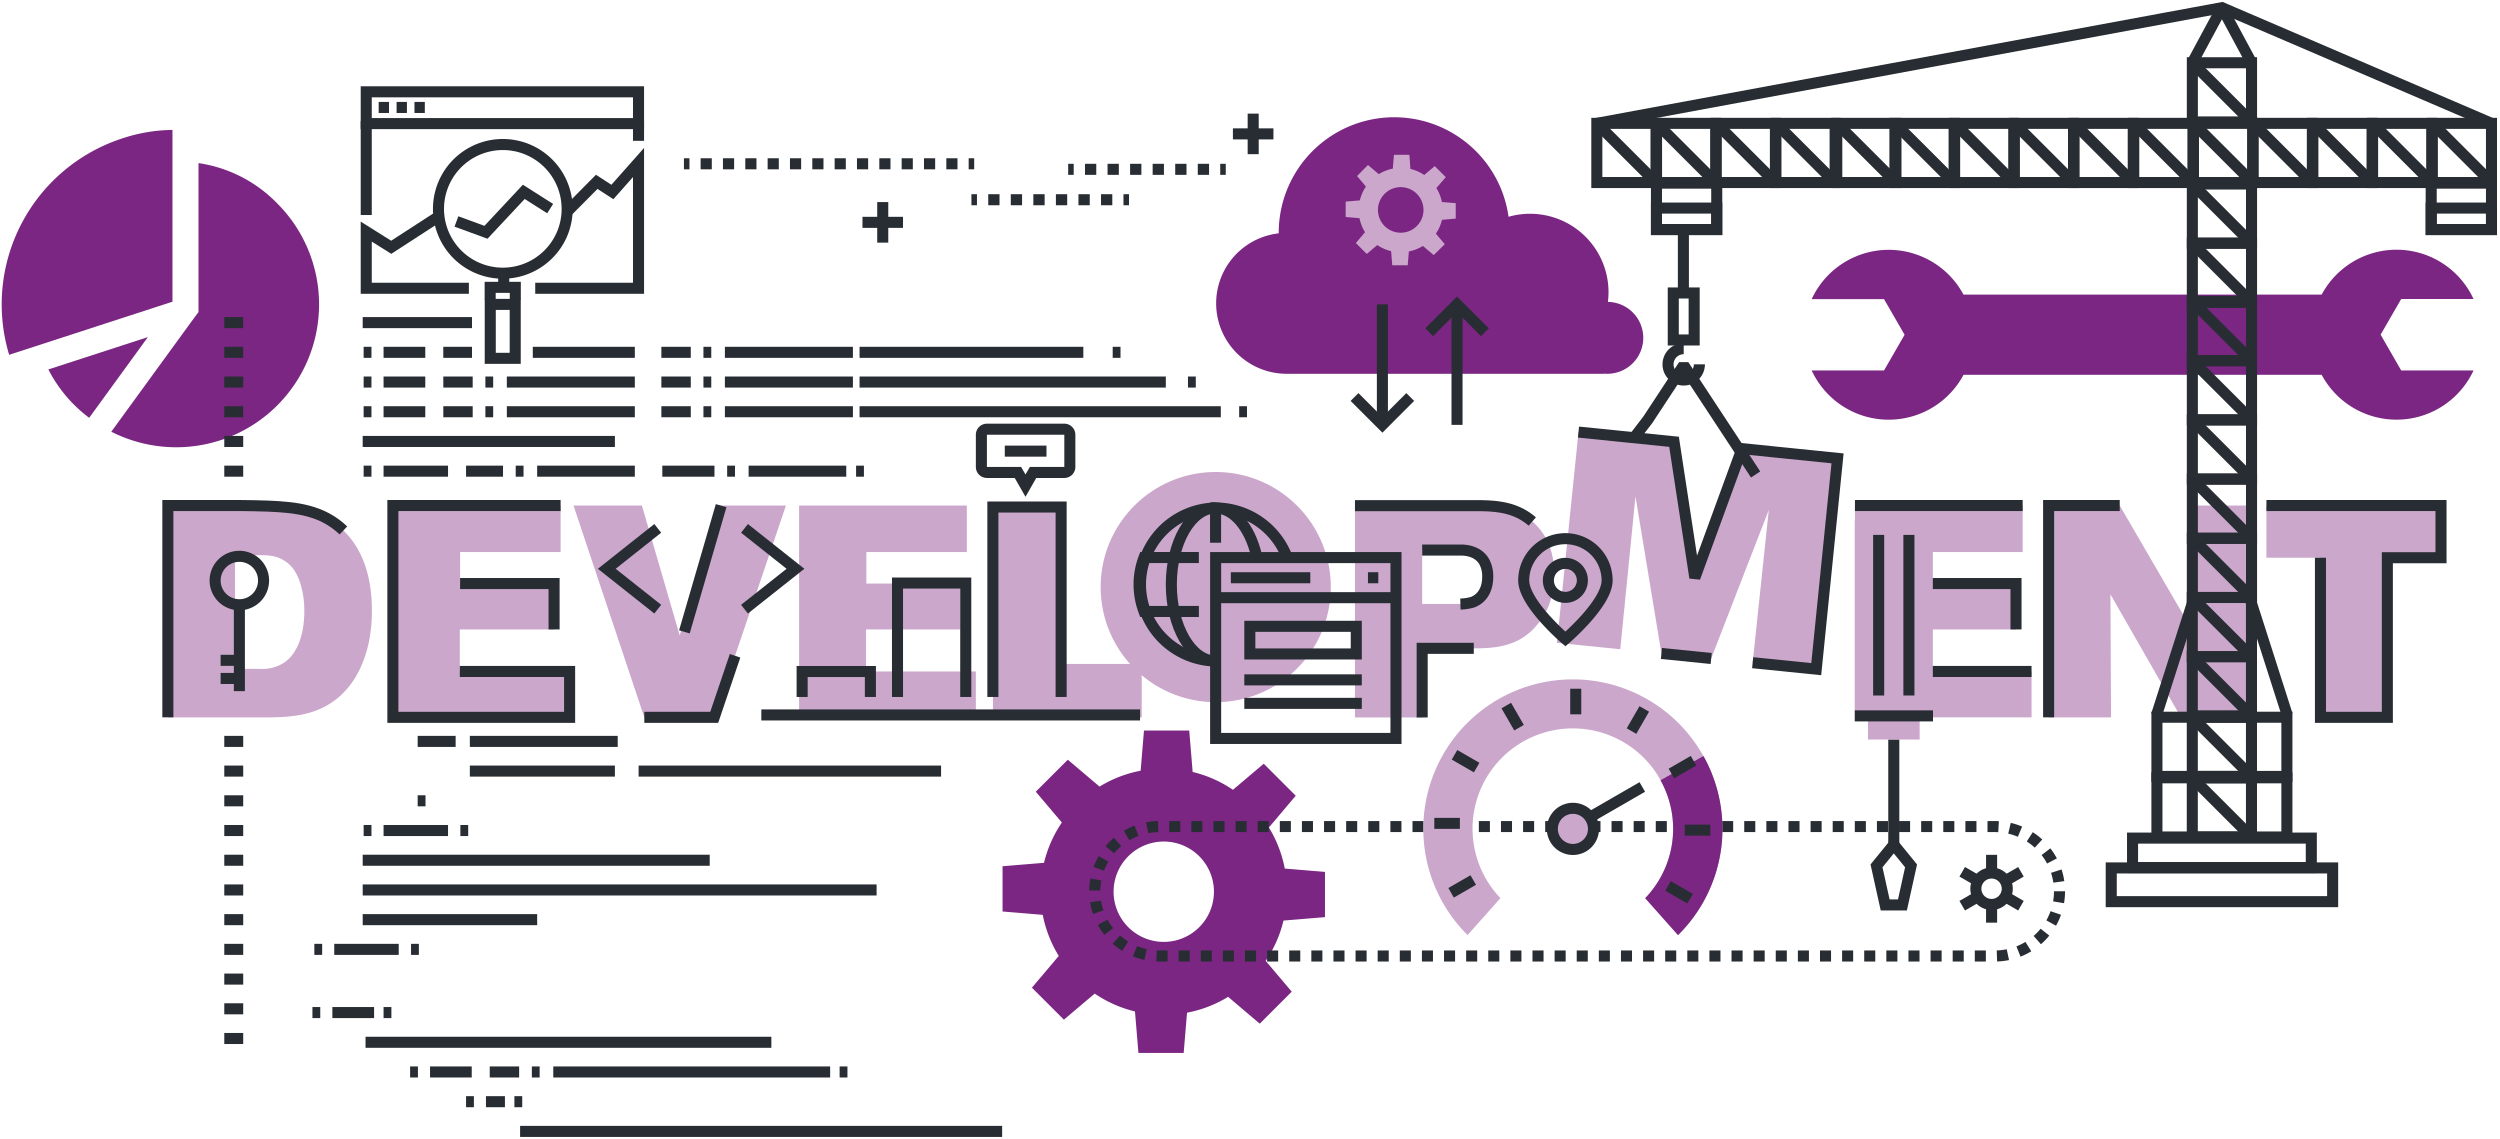 <svg xmlns="http://www.w3.org/2000/svg" viewBox="0 0 904.34 411.96"><defs><style>.cls-1{fill:#7a2682;}.cls-11,.cls-2{fill:#cba7cc;}.cls-3,.cls-4,.cls-5,.cls-6,.cls-9{fill:none;}.cls-10,.cls-11,.cls-3,.cls-4,.cls-5,.cls-6,.cls-7,.cls-9{stroke:#282d33;stroke-width:4px;}.cls-4{stroke-linejoin:bevel;}.cls-5{stroke-dasharray:4.08 4.08;}.cls-6{stroke-dasharray:4.04 4.04;}.cls-10,.cls-7{fill:#fff;}.cls-8{fill:#282d33;}.cls-9{stroke-dasharray:4 4;}.cls-10{stroke-linejoin:round;}</style></defs><title>practicas-de-trabajo-cabecera</title><g id="Layer_4" data-name="Layer 4"><path class="cls-1" d="M710.28,106.56H839.84a30.69,30.69,0,0,1,54.93,1.6H868.6l-7.45,12.9L868.6,134h26.17a30.7,30.7,0,0,1-54.93,1.59H710.28A30.69,30.69,0,0,1,655.35,134h26.17l7.44-12.9-7.44-12.9H655.35a30.69,30.69,0,0,1,54.93-1.6Z"/><path class="cls-1" d="M581.64,109.17a28.9,28.9,0,0,0,.22-3.37A28.37,28.37,0,0,0,545.7,78.42a41.77,41.77,0,0,0-83.14,5.71c0,.09,0,.19,0,.28a25.48,25.48,0,0,0,2.92,50.8H580.13a.17.17,0,0,1,0-.05c.36,0,.72.05,1.1.05a13,13,0,0,0,.39-26Z"/><path class="cls-2" d="M439.77,254a41.63,41.63,0,1,1,41.63-41.63A41.63,41.63,0,0,1,439.77,254Z"/><path class="cls-2" d="M133.33,232.79c-1.19,5-5.1,20.3-21.27,25-6.19,1.84-13.13,1.73-19.43,1.73H60.72V182.87H86.77c3.37,0,6.84.11,10.2.21,10.21.44,19.54,1.42,27.25,8.8,5,4.88,10.31,13.45,10.31,29A57.48,57.48,0,0,1,133.33,232.79ZM103.16,203c-2.28-1.41-4.12-2.17-9-2.17H85v41.13h9.23a14.51,14.51,0,0,0,7.06-1.41c9-4.34,8.79-18.13,8.79-19.32C110.11,220.53,110.32,207.61,103.16,203Z"/><path class="cls-2" d="M142.12,259.49V182.87h60.67v16.82H166.43v11.4h34v16.6H166.33v15.2h39.72v16.6Z"/><path class="cls-2" d="M258.36,259.49H233.07l-25.61-76.62H232.2l13.68,47,13.57-47H284.3Z"/><path class="cls-2" d="M289.07,259.49V182.87h60.67v16.82H313.39v11.4h34v16.6H313.28v15.2H353v16.6Z"/><path class="cls-2" d="M359.19,259.49V182.87h24.2v57.3H413v19.32Z"/><path class="cls-2" d="M560.36,218.79c-1,2.61-4.89,10.64-13.35,13.79-4.56,1.73-9.12,1.95-13.89,1.95H514.45v25H490.14V182.87h43.74c7.49,0,14.43.54,20.4,5.75,7.71,6.62,7.92,15.85,7.92,19.21A32.53,32.53,0,0,1,560.36,218.79Zm-23.44-15.52c-2.39-4.34-7.49-4.34-8.8-4.34H514.45v19.54h13.78a17.78,17.78,0,0,0,4.34-.65c2.17-.76,5.54-3.15,5.54-9.23A11,11,0,0,0,536.92,203.27Z"/><path class="cls-3" d="M533.12,234.53H514.45v25m-24.31-76.62h43.74c7.49,0,14.43.54,20.4,5.75m-26,29.85a17.78,17.78,0,0,0,4.34-.65c2.17-.76,5.54-3.15,5.54-9.23a11,11,0,0,0-1.19-5.32c-2.39-4.34-7.49-4.34-8.8-4.34H514.45"/><path class="cls-2" d="M634,239.72l5.84-55.26L619,238.2,601,236.38l-9.39-56.82-5.51,55.3-22.9-2.33L571,156.3l34.56,3.51L613.08,209l17.08-46.71,34.55,3.52L657,242.06Z"/><path class="cls-2" d="M671,259.49V182.87h60.67v16.82H695.26v11.4h34v16.6H695.15v15.2h39.73v16.6Z"/><path class="cls-2" d="M788.93,259.49,763.42,215l.22,44.5H741.06V182.87h25.72l25.94,44.61-.32-44.61h22.68v76.62Z"/><path class="cls-2" d="M863.59,201.75v57.74h-24.2V201.75H819.85V182.87H883v18.88Z"/><path class="cls-3" d="M60.72,259.49V182.87H86.77c3.37,0,6.84.11,10.2.21,10.21.44,19.54,1.42,27.25,8.8"/><path class="cls-3" d="M166.33,242.89h39.72v16.6H142.12V182.87h60.67m-36.36,28.22h34v16.6"/><path class="cls-3" d="M265.9,237.22l-7.54,22.27H233.07"/><path class="cls-3" d="M619,238.2,601,236.38M571,156.3l34.56,3.51L613.08,209l17.08-46.71,34.55,3.52L657,242.06l-23-2.34m-47.83-4.86"/><path class="cls-3" d="M695.15,242.89h39.73m-39.62-31.8h34v16.6M671,182.87h60.67"/><path class="cls-3" d="M741.06,259.49V182.87h25.72"/><path class="cls-3" d="M819.85,182.87H883v18.88H863.59v57.74h-24.2V201.75"/><rect class="cls-3" x="664.43" y="44.62" width="21.41" height="21.41"/><line class="cls-3" x1="664.43" y1="44.62" x2="685.84" y2="66.03"/><rect class="cls-3" x="793.05" y="109.03" width="21.41" height="21.41"/><line class="cls-3" x1="814.46" y1="130.44" x2="793.05" y2="109.03"/><rect class="cls-3" x="793.05" y="130.48" width="21.41" height="21.41"/><line class="cls-3" x1="814.46" y1="151.89" x2="793.05" y2="130.48"/><rect class="cls-3" x="793.05" y="151.89" width="21.41" height="21.41"/><line class="cls-3" x1="814.46" y1="173.3" x2="793.05" y2="151.89"/><rect class="cls-3" x="793.05" y="173.3" width="21.41" height="21.41"/><line class="cls-3" x1="814.46" y1="194.72" x2="793.05" y2="173.3"/><rect class="cls-3" x="793.05" y="22.7" width="21.41" height="21.41"/><line class="cls-3" x1="814.46" y1="44.11" x2="793.05" y2="22.7"/><rect class="cls-3" x="793.05" y="66.56" width="21.41" height="21.41"/><line class="cls-3" x1="814.46" y1="87.97" x2="793.05" y2="66.56"/><rect class="cls-3" x="793.05" y="87.97" width="21.41" height="21.41"/><line class="cls-3" x1="814.46" y1="109.38" x2="793.05" y2="87.97"/><rect class="cls-3" x="793.05" y="194.72" width="21.41" height="21.41"/><line class="cls-3" x1="814.46" y1="216.13" x2="793.05" y2="194.72"/><rect class="cls-3" x="793.03" y="216.13" width="21.41" height="21.41"/><line class="cls-3" x1="814.45" y1="237.54" x2="793.03" y2="216.13"/><rect class="cls-3" x="793.03" y="237.54" width="21.41" height="21.41"/><line class="cls-3" x1="814.45" y1="258.95" x2="793.03" y2="237.54"/><rect class="cls-3" x="793.03" y="259.45" width="21.41" height="21.41"/><line class="cls-3" x1="814.45" y1="280.86" x2="793.03" y2="259.45"/><rect class="cls-3" x="793.03" y="281.36" width="21.41" height="21.41"/><line class="cls-3" x1="814.45" y1="302.78" x2="793.03" y2="281.36"/><rect class="cls-3" x="780.24" y="259.45" width="47.01" height="21.41"/><rect class="cls-3" x="780.24" y="281.36" width="47.01" height="21.41"/><rect class="cls-3" x="763.71" y="313.96" width="80.09" height="12.2"/><rect class="cls-3" x="771.42" y="303.17" width="64.66" height="10.66"/><rect class="cls-3" x="685.46" y="44.62" width="21.41" height="21.41"/><line class="cls-3" x1="685.46" y1="44.62" x2="706.88" y2="66.03"/><rect class="cls-3" x="707.06" y="44.62" width="21.41" height="21.41"/><line class="cls-3" x1="707.06" y1="44.62" x2="728.47" y2="66.03"/><rect class="cls-3" x="728.66" y="44.62" width="21.41" height="21.41"/><line class="cls-3" x1="728.66" y1="44.62" x2="750.07" y2="66.03"/><rect class="cls-3" x="750.26" y="44.62" width="21.41" height="21.41"/><line class="cls-3" x1="750.26" y1="44.62" x2="771.67" y2="66.03"/><rect class="cls-3" x="771.86" y="44.62" width="21.41" height="21.41"/><line class="cls-3" x1="771.86" y1="44.62" x2="793.27" y2="66.03"/><rect class="cls-3" x="793.45" y="44.62" width="21.41" height="21.41"/><line class="cls-3" x1="793.45" y1="44.62" x2="814.87" y2="66.03"/><rect class="cls-3" x="815.05" y="44.62" width="21.41" height="21.41"/><line class="cls-3" x1="815.05" y1="44.62" x2="836.46" y2="66.03"/><rect class="cls-3" x="836.65" y="44.62" width="21.41" height="21.41"/><line class="cls-3" x1="836.65" y1="44.62" x2="858.06" y2="66.03"/><rect class="cls-3" x="858.25" y="44.62" width="21.41" height="21.41"/><line class="cls-3" x1="858.25" y1="44.62" x2="879.66" y2="66.03"/><rect class="cls-3" x="879.85" y="44.62" width="21.41" height="21.41"/><line class="cls-3" x1="879.85" y1="44.62" x2="901.26" y2="66.03"/><rect class="cls-3" x="577.63" y="44.62" width="21.41" height="21.41"/><line class="cls-3" x1="577.63" y1="44.62" x2="599.04" y2="66.03"/><rect class="cls-3" x="599.23" y="44.62" width="21.41" height="21.41"/><line class="cls-3" x1="599.23" y1="44.62" x2="620.64" y2="66.03"/><rect class="cls-3" x="620.82" y="44.62" width="21.41" height="21.41"/><line class="cls-3" x1="620.82" y1="44.62" x2="642.24" y2="66.03"/><rect class="cls-3" x="642.42" y="44.62" width="21.41" height="21.41"/><line class="cls-3" x1="642.42" y1="44.62" x2="663.83" y2="66.03"/><polyline class="cls-4" points="814.26 22.28 803.75 2.77 793.24 22.28"/><polyline class="cls-3" points="901.26 44.62 803.75 2.77 577.63 44.62"/><line class="cls-3" x1="827.37" y1="258.61" x2="813.82" y2="216.28"/><line class="cls-3" x1="780.11" y1="258.61" x2="793.66" y2="216.28"/><rect class="cls-3" x="879.45" y="66.24" width="21.81" height="16.8"/><rect class="cls-3" x="879.45" y="75.27" width="21.81" height="7.77"/><rect class="cls-3" x="599.2" y="66.24" width="21.81" height="16.8"/><rect class="cls-3" x="599.2" y="75.27" width="21.81" height="7.77"/><line class="cls-3" x1="608.94" y1="105.44" x2="608.94" y2="82.91"/><rect class="cls-3" x="605.28" y="105.98" width="7.56" height="17"/><path class="cls-3" d="M609.06,126.13a5.67,5.67,0,1,0,5.67,5.67"/><polyline class="cls-4" points="635.07 171.64 622.07 151.87 609.06 132.1 596.06 151.87 591.4 157.94"/><path class="cls-1" d="M455.7,370.3l11.57-11.57-9.43-11.15A44.13,44.13,0,0,0,464.29,333l15-1.24V315.4l-14.54-1.21A44.54,44.54,0,0,0,459,299.33l9.71-11.49-11.57-11.57L446,285.7a44.22,44.22,0,0,0-14.57-6.45l-1.24-15H413.82l-1.21,14.55a44,44,0,0,0-14.86,5.74l-11.49-9.72-11.58,11.57,9.43,11.15a44.34,44.34,0,0,0-6.45,14.57l-15,1.24v16.37l14.54,1.21A44.27,44.27,0,0,0,383,345.79l-9.72,11.49,11.57,11.57L396,359.42a44.31,44.31,0,0,0,14.56,6.46l1.25,15h16.37l1.21-14.55a44.2,44.2,0,0,0,14.86-5.74Zm-47.56-34.9a18.15,18.15,0,1,1,25.67,0A18.15,18.15,0,0,1,408.14,335.4Z"/><line class="cls-3" x1="386.4" y1="61.25" x2="388.4" y2="61.25"/><line class="cls-5" x1="392.48" y1="61.25" x2="439.36" y2="61.25"/><line class="cls-3" x1="441.4" y1="61.25" x2="443.4" y2="61.25"/><line class="cls-3" x1="351.4" y1="72.25" x2="353.4" y2="72.25"/><line class="cls-5" x1="357.48" y1="72.25" x2="404.36" y2="72.25"/><line class="cls-3" x1="406.4" y1="72.25" x2="408.4" y2="72.25"/><line class="cls-3" x1="247.4" y1="59.25" x2="249.4" y2="59.25"/><line class="cls-6" x1="253.44" y1="59.25" x2="348.38" y2="59.25"/><line class="cls-3" x1="350.4" y1="59.25" x2="352.4" y2="59.25"/><line class="cls-3" x1="319.32" y1="73.1" x2="319.32" y2="87.77"/><line class="cls-3" x1="326.65" y1="80.43" x2="311.99" y2="80.43"/><line class="cls-3" x1="453.32" y1="41.1" x2="453.32" y2="55.77"/><line class="cls-3" x1="460.65" y1="48.43" x2="445.99" y2="48.43"/><path class="cls-2" d="M526.59,79.08V73.49l-5-.41a15.08,15.08,0,0,0-2-5.07L523,64.09l-4-4-3.81,3.21a15.35,15.35,0,0,0-5-2.2L509.83,56h-5.59l-.41,5a15.08,15.08,0,0,0-5.07,2l-3.92-3.32-3.95,4,3.21,3.81a15.25,15.25,0,0,0-2.2,5l-5.12.43v5.58l5,.42a15.08,15.08,0,0,0,2,5.07l-3.32,3.92,3.95,3.95,3.8-3.21a15.26,15.26,0,0,0,5,2.19l.42,5.12h5.59l.42-5a15.08,15.08,0,0,0,5.07-2l3.92,3.32,4-3.95-3.22-3.81a14.93,14.93,0,0,0,2.2-5Zm-19.9,5.1a8.24,8.24,0,1,1,8.24-8.24A8.24,8.24,0,0,1,506.69,84.18Z"/><path class="cls-3" d="M86.59,218.76A8.76,8.76,0,1,1,95.34,210,8.76,8.76,0,0,1,86.59,218.76Z"/><line class="cls-3" x1="86.59" y1="218.76" x2="86.59" y2="250.01"/><line class="cls-3" x1="86.59" y1="245.42" x2="79.81" y2="245.42"/><line class="cls-3" x1="86.59" y1="238.86" x2="79.81" y2="238.86"/><path class="cls-1" d="M53.49,121.94l-36,11.7a50.87,50.87,0,0,0,14.77,17.5Z"/><path class="cls-1" d="M62.39,109.14V47a59.4,59.4,0,0,0-18.16,3.07A63.13,63.13,0,0,0,3.31,128.35Z"/><path class="cls-1" d="M63.75,161.79a51.67,51.67,0,0,0,36.52-88.22A49.74,49.74,0,0,0,71.81,59v53.87l-2.91,3.94L40.26,156.17a52,52,0,0,0,23.49,5.62Z"/><polyline class="cls-3" points="237.93 220.36 228.71 213.06 219.49 205.75 228.71 198.44 237.93 191.13"/><polyline class="cls-3" points="269.31 220.36 278.53 213.06 287.75 205.75 278.53 198.44 269.31 191.13"/><line class="cls-3" x1="260.86" y1="182.92" x2="247.57" y2="228.57"/><path class="cls-2" d="M670.93,256.56a2.73,2.73,0,0,0,2.73,2.73H676a3.61,3.61,0,0,0-.28,1.38v6.84H694.4v-6.84a3.44,3.44,0,0,0-.29-1.38h2.34a2.73,2.73,0,0,0,2.73-2.73v-68a2.73,2.73,0,0,0-2.73-2.73H673.66a2.73,2.73,0,0,0-2.73,2.73Z"/><line class="cls-7" x1="685.05" y1="267.57" x2="685.05" y2="305.69"/><polygon class="cls-3" points="685.93 306.62 691.3 313.22 688.18 327.35 681.93 327.35 678.8 313.22 684.17 306.62 685.93 306.62"/><line class="cls-7" x1="690.52" y1="251.59" x2="690.52" y2="193.49"/><line class="cls-7" x1="679.58" y1="251.59" x2="679.58" y2="193.49"/><line class="cls-7" x1="699.24" y1="258.96" x2="670.93" y2="258.96"/><line class="cls-3" x1="131.2" y1="116.7" x2="170.74" y2="116.7"/><line class="cls-3" x1="138.75" y1="127.45" x2="153.84" y2="127.45"/><line class="cls-3" x1="138.75" y1="138.2" x2="153.84" y2="138.2"/><line class="cls-3" x1="138.75" y1="148.94" x2="153.84" y2="148.94"/><line class="cls-3" x1="192.73" y1="127.45" x2="229.64" y2="127.45"/><line class="cls-3" x1="183.34" y1="138.2" x2="229.64" y2="138.2"/><line class="cls-3" x1="183.34" y1="148.94" x2="229.64" y2="148.94"/><line class="cls-3" x1="160.35" y1="127.45" x2="170.74" y2="127.45"/><line class="cls-3" x1="160.36" y1="138.2" x2="170.99" y2="138.2"/><line class="cls-3" x1="160.36" y1="148.94" x2="170.99" y2="148.94"/><line class="cls-3" x1="175.58" y1="138.2" x2="178.4" y2="138.2"/><line class="cls-3" x1="175.58" y1="148.94" x2="178.4" y2="148.94"/><line class="cls-3" x1="131.54" y1="127.45" x2="134.37" y2="127.45"/><line class="cls-3" x1="131.54" y1="138.2" x2="134.37" y2="138.2"/><line class="cls-3" x1="131.54" y1="148.94" x2="134.37" y2="148.94"/><line class="cls-3" x1="138.75" y1="170.44" x2="162.07" y2="170.44"/><line class="cls-3" x1="194.31" y1="170.44" x2="229.64" y2="170.44"/><line class="cls-3" x1="168.59" y1="170.44" x2="181.96" y2="170.44"/><line class="cls-3" x1="186.55" y1="170.44" x2="189.38" y2="170.44"/><line class="cls-3" x1="231.01" y1="278.93" x2="340.42" y2="278.93"/><line class="cls-3" x1="169.96" y1="278.93" x2="222.43" y2="278.93"/><line class="cls-3" x1="270.8" y1="170.44" x2="306.12" y2="170.44"/><line class="cls-3" x1="239.58" y1="170.44" x2="258.45" y2="170.44"/><line class="cls-3" x1="263.04" y1="170.44" x2="265.87" y2="170.44"/><line class="cls-3" x1="309.68" y1="170.44" x2="312.51" y2="170.44"/><line class="cls-3" x1="131.54" y1="170.44" x2="134.37" y2="170.44"/><line class="cls-3" x1="138.75" y1="300.43" x2="162.07" y2="300.43"/><line class="cls-3" x1="131.54" y1="300.43" x2="134.37" y2="300.43"/><line class="cls-3" x1="166.53" y1="300.43" x2="169.36" y2="300.43"/><line class="cls-3" x1="120.91" y1="343.42" x2="144.23" y2="343.42"/><line class="cls-3" x1="113.71" y1="343.42" x2="116.54" y2="343.42"/><line class="cls-3" x1="148.69" y1="343.42" x2="151.52" y2="343.42"/><line class="cls-3" x1="151.09" y1="289.68" x2="153.92" y2="289.68"/><line class="cls-3" x1="151.09" y1="268.19" x2="164.82" y2="268.19"/><line class="cls-3" x1="169.96" y1="268.19" x2="223.45" y2="268.19"/><line class="cls-3" x1="262.22" y1="127.45" x2="308.53" y2="127.45"/><line class="cls-3" x1="262.22" y1="138.2" x2="308.53" y2="138.2"/><line class="cls-3" x1="262.22" y1="148.94" x2="308.53" y2="148.94"/><line class="cls-3" x1="310.93" y1="127.45" x2="391.88" y2="127.45"/><line class="cls-3" x1="310.93" y1="138.2" x2="421.72" y2="138.2"/><line class="cls-3" x1="310.93" y1="148.94" x2="441.61" y2="148.94"/><line class="cls-3" x1="239.24" y1="127.45" x2="249.88" y2="127.45"/><line class="cls-3" x1="239.24" y1="138.2" x2="249.88" y2="138.2"/><line class="cls-3" x1="239.24" y1="148.94" x2="249.88" y2="148.94"/><line class="cls-3" x1="254.46" y1="127.45" x2="257.29" y2="127.45"/><line class="cls-3" x1="254.46" y1="138.2" x2="257.29" y2="138.2"/><line class="cls-3" x1="254.46" y1="148.94" x2="257.29" y2="148.94"/><line class="cls-3" x1="402.5" y1="127.45" x2="405.33" y2="127.45"/><line class="cls-3" x1="429.73" y1="138.2" x2="432.56" y2="138.2"/><line class="cls-3" x1="448.25" y1="148.94" x2="451.08" y2="148.94"/><line class="cls-3" x1="131.2" y1="159.69" x2="222.43" y2="159.69"/><line class="cls-3" x1="120.23" y1="366.28" x2="135.32" y2="366.28"/><line class="cls-3" x1="155.56" y1="387.77" x2="170.64" y2="387.77"/><line class="cls-3" x1="200.14" y1="387.77" x2="300.29" y2="387.77"/><line class="cls-3" x1="132.23" y1="377.03" x2="279.03" y2="377.03"/><line class="cls-3" x1="177.16" y1="387.77" x2="187.79" y2="387.77"/><line class="cls-3" x1="192.39" y1="387.77" x2="195.21" y2="387.77"/><line class="cls-3" x1="113.02" y1="366.28" x2="115.85" y2="366.28"/><line class="cls-3" x1="138.75" y1="366.28" x2="141.58" y2="366.28"/><line class="cls-3" x1="175.79" y1="398.52" x2="182.65" y2="398.52"/><line class="cls-3" x1="168.59" y1="398.52" x2="171.42" y2="398.52"/><line class="cls-3" x1="186.08" y1="398.52" x2="188.91" y2="398.52"/><line class="cls-3" x1="148.35" y1="387.77" x2="151.18" y2="387.77"/><line class="cls-3" x1="188.14" y1="409.27" x2="362.51" y2="409.27"/><line class="cls-3" x1="303.72" y1="387.77" x2="306.55" y2="387.77"/><line class="cls-3" x1="131.2" y1="311.18" x2="256.73" y2="311.18"/><line class="cls-3" x1="131.2" y1="321.93" x2="317.1" y2="321.93"/><line class="cls-3" x1="131.2" y1="332.67" x2="194.31" y2="332.67"/><line class="cls-3" x1="81.13" y1="116.7" x2="87.98" y2="116.7"/><line class="cls-3" x1="81.13" y1="127.45" x2="87.98" y2="127.45"/><line class="cls-3" x1="81.13" y1="138.2" x2="87.98" y2="138.2"/><line class="cls-3" x1="81.13" y1="148.94" x2="87.98" y2="148.94"/><line class="cls-3" x1="81.13" y1="159.69" x2="87.98" y2="159.69"/><line class="cls-3" x1="81.13" y1="170.44" x2="87.98" y2="170.44"/><line class="cls-3" x1="81.13" y1="268.19" x2="87.98" y2="268.19"/><line class="cls-3" x1="81.13" y1="278.93" x2="87.98" y2="278.93"/><line class="cls-3" x1="81.13" y1="289.68" x2="87.98" y2="289.68"/><line class="cls-3" x1="81.13" y1="300.43" x2="87.98" y2="300.43"/><line class="cls-3" x1="81.13" y1="311.18" x2="87.98" y2="311.18"/><line class="cls-3" x1="81.13" y1="321.93" x2="87.98" y2="321.93"/><line class="cls-3" x1="81.13" y1="332.67" x2="87.98" y2="332.67"/><line class="cls-3" x1="81.13" y1="343.42" x2="87.98" y2="343.42"/><line class="cls-3" x1="81.13" y1="354.17" x2="87.98" y2="354.17"/><line class="cls-3" x1="81.13" y1="364.92" x2="87.98" y2="364.92"/><line class="cls-3" x1="81.13" y1="375.66" x2="87.98" y2="375.66"/><path class="cls-3" d="M566.26,194.86a15.08,15.08,0,0,0-15.08,15.08c0,8.34,15.08,21.2,15.08,21.2s15.09-12.86,15.09-21.2A15.08,15.08,0,0,0,566.26,194.86Z"/><path class="cls-3" d="M566.26,216.09a6.15,6.15,0,1,1,6.14-6.15A6.16,6.16,0,0,1,566.26,216.09Z"/><line class="cls-3" x1="527.06" y1="112.55" x2="527.06" y2="153.69"/><polyline class="cls-3" points="516.98 120.18 527.06 110.1 537.13 120.18"/><line class="cls-3" x1="500.06" y1="151.24" x2="500.06" y2="110.1"/><polyline class="cls-3" points="510.13 143.61 500.06 153.69 489.98 143.61"/><rect class="cls-3" x="132.48" y="33.21" width="98.5" height="11.5"/><polyline class="cls-3" points="205.11 76.61 215.86 65.78 221.52 69.45 230.98 58.78 230.98 104.28 193.61 104.28"/><polyline class="cls-3" points="169.61 104.28 132.48 104.28 132.48 83.78 141.52 89.45 159.52 77.78"/><line class="cls-3" x1="136.98" y1="38.87" x2="140.72" y2="38.87"/><line class="cls-3" x1="143.46" y1="38.87" x2="147.2" y2="38.87"/><line class="cls-3" x1="149.93" y1="38.87" x2="153.67" y2="38.87"/><path class="cls-3" d="M205.16,75.46A23.27,23.27,0,1,0,198.35,92,23.14,23.14,0,0,0,205.16,75.46Z"/><rect class="cls-3" x="177.34" y="110.11" width="9.03" height="19.51"/><polyline class="cls-3" points="177.31 108.39 177.31 103.94 186.4 103.94 186.4 108.39"/><line class="cls-3" x1="182.21" y1="102.8" x2="182.21" y2="97.87"/><polyline class="cls-3" points="165.11 80.11 175.79 84.03 189.47 69.4 199.01 75.46"/><line class="cls-3" x1="132.48" y1="43.78" x2="132.48" y2="77.78"/><line class="cls-3" x1="230.98" y1="43.78" x2="230.98" y2="50.94"/><polyline class="cls-3" points="359.16 252.12 359.16 183.41 383.85 183.41 383.85 252.12"/><polyline class="cls-3" points="324.66 252.12 324.66 210.91 349.35 210.91 349.35 252.12"/><polyline class="cls-3" points="290.16 252.12 290.16 242.91 314.85 242.91 314.85 252.12"/><path class="cls-3" d="M385,155.26H357a2,2,0,0,0-2,2V168.9a2,2,0,0,0,2,2h11.22l.74,1.28,2,3.5,2-3.5.74-1.28H385a2,2,0,0,0,2-2V157.28A2,2,0,0,0,385,155.26Z"/><line class="cls-3" x1="363.47" y1="163.19" x2="378.55" y2="163.19"/><line class="cls-3" x1="275.4" y1="258.62" x2="412.4" y2="258.62"/><path class="cls-3" d="M439.71,239.11a27.68,27.68,0,0,1,0-55.35"/><path class="cls-3" d="M439.71,239.11c-8.84,0-16-12.39-16-27.67s7.17-27.68,16-27.68c6.63,0,12.31,7,14.74,16.91"/><path class="cls-3" d="M465.32,200.93a27.7,27.7,0,0,0-25.61-17.17v12.57"/><path class="cls-3" d="M433.67,201.68H413.84a27.4,27.4,0,0,0,0,19.51h19.84"/><rect class="cls-3" x="439.74" y="201.7" width="65.24" height="65.42"/><line class="cls-3" x1="504.98" y1="216.2" x2="439.74" y2="216.2"/><line class="cls-3" x1="445.24" y1="208.99" x2="473.98" y2="208.99"/><line class="cls-3" x1="494.84" y1="208.99" x2="498.58" y2="208.99"/><line class="cls-3" x1="450.11" y1="245.93" x2="492.61" y2="245.93"/><path class="cls-8" d="M488.61,228.56v6h-34.5v-6h34.5m4-4h-42.5v14h42.5v-14Z"/><line class="cls-3" x1="450.11" y1="254.43" x2="492.61" y2="254.43"/><path class="cls-9" d="M745,322.41a23.41,23.41,0,0,1-23.4,23.41H419.43a23.41,23.41,0,0,1,0-46.82H721.62A23.41,23.41,0,0,1,745,322.41Z"/><path class="cls-3" d="M726.1,321.49a5.68,5.68,0,1,1-5.67-5.68A5.67,5.67,0,0,1,726.1,321.49Z"/><line class="cls-3" x1="720.43" y1="314.59" x2="720.43" y2="309.22"/><line class="cls-3" x1="720.43" y1="333.76" x2="720.43" y2="328.39"/><line class="cls-3" x1="714.45" y1="318.04" x2="709.8" y2="315.36"/><line class="cls-3" x1="731.05" y1="327.63" x2="726.4" y2="324.94"/><line class="cls-3" x1="714.45" y1="324.94" x2="709.8" y2="327.63"/><line class="cls-3" x1="731.05" y1="315.36" x2="726.4" y2="318.04"/><path class="cls-2" d="M530.88,338.24l9.4-10.56,2.48-2.8a36.28,36.28,0,1,1,52.37,0l2.46,2.77L607,338.26c.09-.1.19-.18.28-.28a54.08,54.08,0,1,0-76.41.26Z"/><path class="cls-1" d="M595.13,324.91l2.46,2.77L607,338.26c.1-.1.2-.18.29-.28a53.95,53.95,0,0,0,8.91-64.5l-10.83,6.12-4.7,2.65a36.14,36.14,0,0,1-5.54,42.66Z"/><line class="cls-10" x1="570" y1="249.15" x2="570" y2="258.39"/><line class="cls-10" x1="544.87" y1="255.22" x2="549.49" y2="263.23"/><line class="cls-10" x1="526.15" y1="273.04" x2="534.16" y2="277.66"/><line class="cls-10" x1="518.84" y1="297.84" x2="528.09" y2="297.84"/><line class="cls-10" x1="524.91" y1="322.96" x2="532.92" y2="318.34"/><line class="cls-10" x1="611.38" y1="325.09" x2="603.37" y2="320.47"/><line class="cls-10" x1="618.68" y1="300.3" x2="609.44" y2="300.3"/><line class="cls-10" x1="612.61" y1="275.17" x2="604.6" y2="279.8"/><line class="cls-10" x1="594.08" y1="284.67" x2="575.78" y2="295.23"/><line class="cls-10" x1="594.79" y1="256.45" x2="590.17" y2="264.46"/><path class="cls-11" d="M574.25,305.09a7.44,7.44,0,1,1,2.17-5.25A7.4,7.4,0,0,1,574.25,305.09Z"/></g></svg>